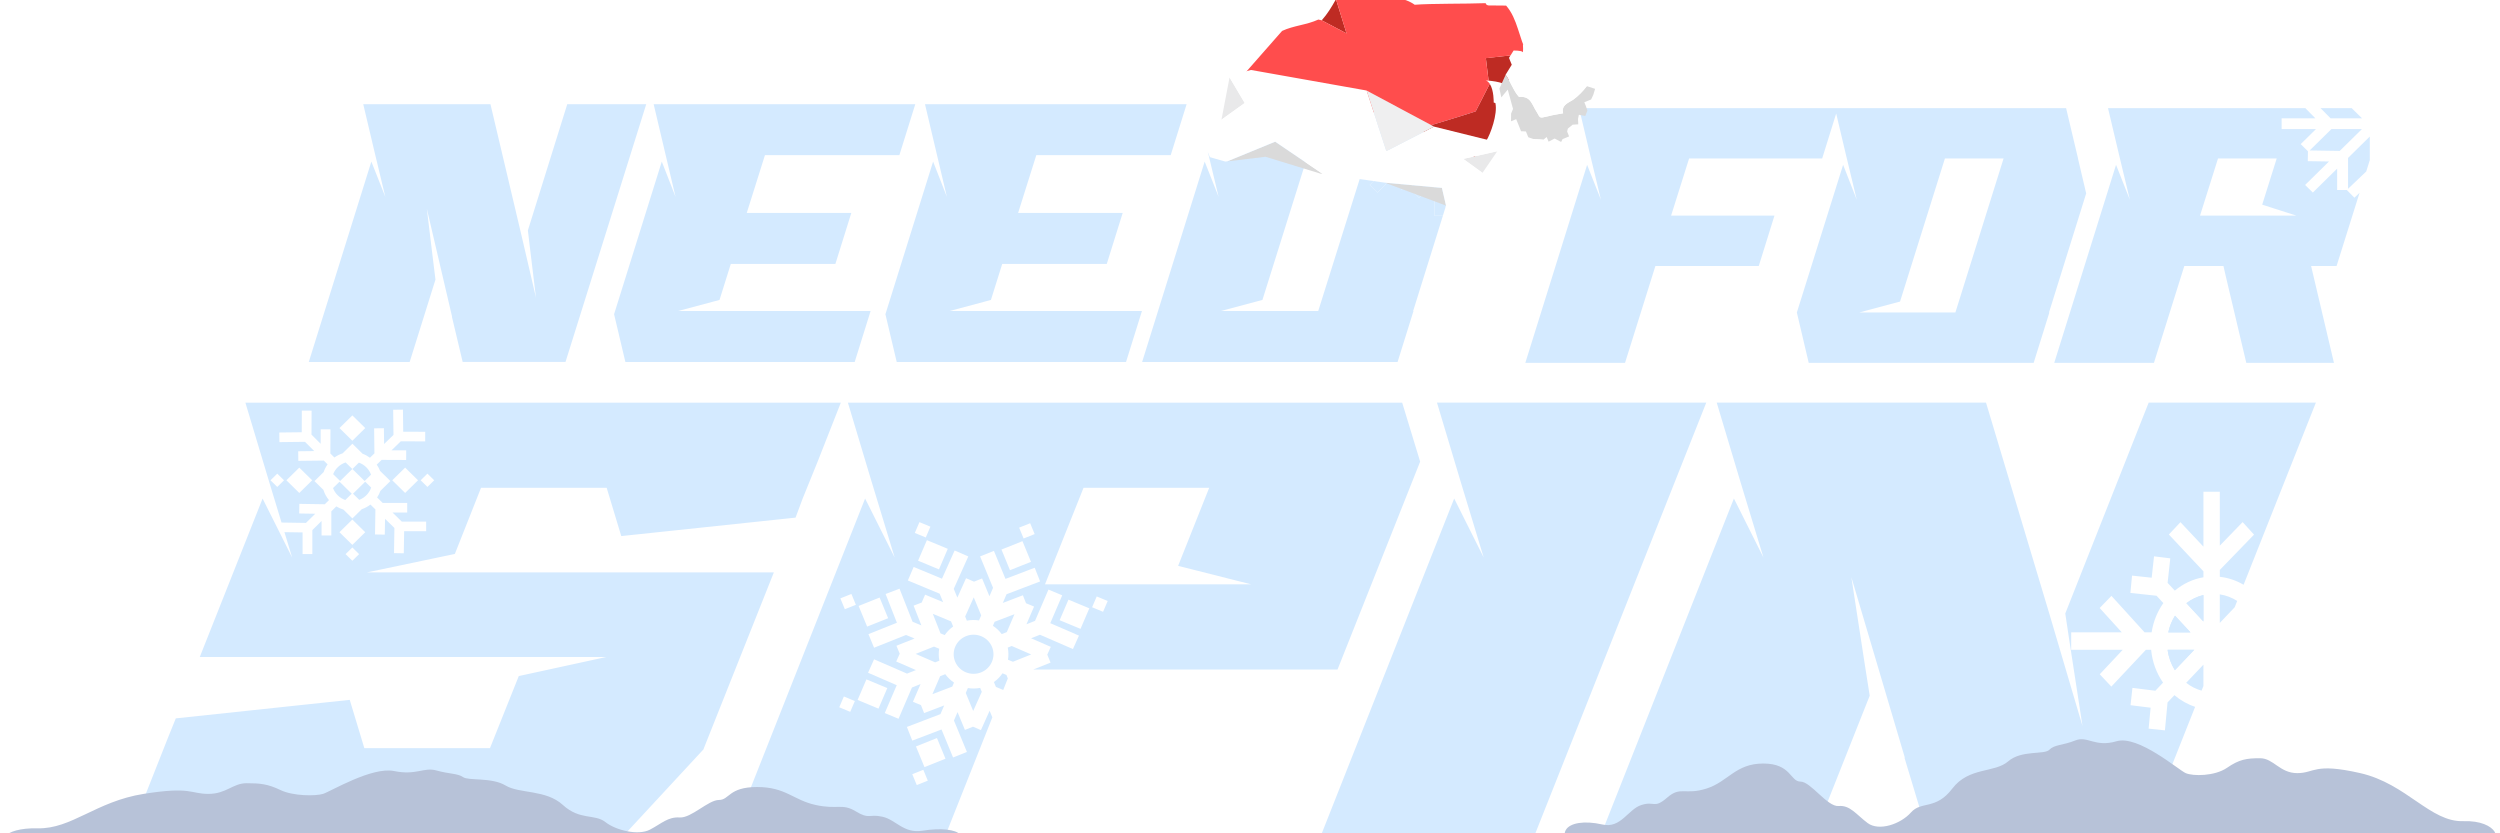<?xml version="1.0" encoding="utf-8"?>
<svg xmlns="http://www.w3.org/2000/svg" aria-hidden="true" class="h-8 2xl:h-12 text-logo text-white" fill="none" viewBox="0 0 144 48">
  <g clip-path="url(#a)">
    <path d="M126.916 34.274v1.525l-.98-1.057c.289-.222.621-.384.98-.468Zm-1.636 1.19.89.961h-1.277c.073-.348.205-.673.387-.961Zm-.426 1.965h1.534l-1.117 1.175c-.216-.346-.362-.746-.417-1.175Z" fill="#D4EAFF"/>
    <path clip-rule="evenodd" d="m50.218 27.789 1.314 4.323-1.702-3.397-7.626 19.284h12.301l2.654-6.68-.157-.38-.501 1.116-.457-.198-.465.186-.424-1.026-.208.484.747 1.811-.797.319-.666-1.613-1.684.642-.311-.789 1.934-.737.215-.501-1.157.441-.181-.458-.463-.192.439-1.021-.495.198-.773 1.801-.793-.33.689-1.604-1.652-.717.347-.774 1.898.824.512-.204-1.135-.493.202-.45-.189-.458 1.044-.417-.492-.204-1.841.735-.324-.784 1.64-.655-.652-1.656.803-.306.75 1.903.509.212-.448-1.138.466-.178.196-.455 1.038.431-.201-.487-1.831-.761.335-.78 1.631.678.729-1.625.787.342-.838 1.867.208.504.501-1.116.458.198.465-.186.424 1.026.208-.484-.747-1.811.797-.318.666 1.613 1.684-.642.311.789-1.934.737-.215.501 1.157-.441.181.458.463.192-.439 1.021.495-.198.773-1.801.793.33-.689 1.604 1.652.717-.347.774-1.898-.824-.512.204 1.135.493-.202.45.189.458-.999.399h17.528l4.759-11.975-1.034-3.397H48.839l1.379 4.598Zm9.974 5.867h11.87L67.86 32.593l1.789-4.495h-7.238l-2.219 5.559Zm-6.803-2.543-.508 1.183 1.203.5.508-1.184-1.203-.5Zm-.429-1.039-.267.622.632.263.267-.622-.632-.263Zm-3.054 9.059-.508 1.184 1.203.5.508-1.184-1.203-.5Zm-1.298.984-.267.622.632.263.267-.622-.632-.263Zm12.935-5.577-.508 1.183 1.203.5.508-1.184-1.203-.5Zm1.629-.185-.267.622.632.263.267-.622-.632-.263Zm-12.506.064-1.21.483.491 1.19 1.21-.483-.491-1.19Zm-1.625-.207-.636.254.258.625.636-.254-.258-.625Zm4.928 8.3-1.21.483.491 1.19 1.21-.483-.491-1.19Zm-.786 1.828-.636.254.258.625.636-.254-.258-.625Zm5.711-13.169-1.21.483.491 1.19 1.21-.483-.491-1.19Zm.444-1.033-.636.254.258.625.636-.254-.258-.625Z" fill="#D4EAFF" fill-rule="evenodd"/>
    <path clip-rule="evenodd" d="m16.215 30.095-.701-2.306-1.379-4.595h34.296l-1.336 3.397-.862 2.126-.409 1.098-10.039 1.063-.84-2.78h-7.238l-1.508 3.809-5.063 1.063h23.438l-4.029 10.122-.022.069-4.481 4.838H7.5l2.196-5.558.431-1.063 10.018-1.066.84 2.78h7.238l1.659-4.151 5.041-1.098H11.507l3.619-9.127 1.702 3.397-.444-1.461 1.045.016v1.247h.563v-1.382l.53-.524v.832h.563v-1.389l.286-.283c.126.077.263.138.407.181l.52.511.54-.531c.182-.062.35-.153.499-.267l.287.28-.023 1.442.563.009.015-.91.539.526-.023 1.45.563.009.021-1.272h1.268v-.554h-1.405l-.533-.522h.846v-.553h-1.413l-.321-.314c.078-.117.142-.244.189-.379l.576-.567-.593-.583c-.049-.129-.115-.251-.193-.362l.282-.274 1.413.006.002-.554-.846-.003.535-.519 1.405.006.002-.554-1.268-.005-.015-1.272-.563.007.018 1.45-.541.524-.011-.91-.563.007.017 1.442-.258.25c-.129-.095-.272-.173-.425-.229l-.586-.577-.563.554c-.171.056-.331.137-.473.24l-.233-.232.006-1.389-.563-.002-.003.832-.527-.527.006-1.382-.563-.002-.005 1.247-1.293.015.007.554 1.474-.017.533.532-.925.011.007.553 1.466-.017.22.219c-.097.135-.174.284-.228.445l-.527.519.513.505c.067.218.178.418.322.59l-.241.239-1.466-.023-.009.554.925.015-.535.529-1.404-.022Zm41.571 9.646.264-.663-.079-.201-.227-.094c-.131.193-.298.364-.495.502l.116.281.421.175Zm27.675-7.629-1.314-4.323-1.377-4.598h15.511l-9.845 24.808h-12.301l7.626-19.284 1.7 3.397Zm16.113 0-1.314-4.323-1.377-4.598h15.511l3.684 12.283 1.874 6.348-.776-5.043-.216-1.441 4.804-12.147h9.631l-4.164 10.492c-.414-.245-.878-.405-1.37-.459v-.395l1.971-2.034-.656-.722-1.315 1.357v-3.106h-.943v3.164l-1.324-1.41-.667.71 1.991 2.12v.343c-.615.105-1.178.377-1.649.77l-.415-.448.154-1.412-.936-.116-.135 1.231-1.132-.121-.094.999 1.506.161.392.423c-.343.486-.579 1.061-.675 1.685h-.406l-1.909-2.1-.678.699 1.274 1.401h-2.915v1.005h2.97l-1.324 1.41.667.71 1.991-2.12h.301c.066.704.312 1.351.687 1.891l-.443.467-1.321-.164-.109.998 1.156.143-.114 1.206.938.1.152-1.611.396-.416c.351.298.754.528 1.193.671L123.549 48h-12.538l-1.314-4.358h.022l-3.081-10.397.776 5.043.281 1.784-3.146 7.926H92.249l7.624-19.284 1.7 3.397Zm25.237 7.67.106-.268v-1.229l-.993 1.045c.263.205.563.36.887.451Zm1.906-4.803.145-.365c-.301-.193-.64-.325-1.002-.379v1.645l.857-.901Zm-1.8-.705v1.525l-.98-1.057c.289-.222.621-.384.98-.468Zm-1.636 1.19.89.961h-1.277c.073-.348.205-.673.387-.961Zm-.426 1.965h1.534l-1.117 1.175c-.216-.346-.362-.746-.417-1.175ZM19.554 24.657l.742-.73.742.73-.742.73-.742-.73Zm1.818 2.684-.371.365-.703-.691.374-.368c.326.117.584.373.7.694Zm-1.816.404.703.691-.371.365c-.327-.114-.587-.368-.706-.688l.375-.368Zm.353-1.108.385.378-.703.691-.402-.395c.125-.318.39-.567.72-.675Zm.784 2.154-.36-.354.703-.691.343.337c-.11.325-.363.585-.685.708Zm1.901-1.127.742-.73.742.73-.742.73-.742-.73Zm2.026-.383-.39.383.39.383.39-.383-.39-.383Zm-5.067 3.374.742-.73.742.73-.742.73-.742-.73Zm.742.879-.39.383.39.383.39-.383-.39-.383Zm-4.325-4.253-.39.383.39.383.39-.383-.39-.383Zm.527.383.742-.73.742.73-.742.73-.742-.73Zm41.937 7.714-.443 1.031-.291.116c-.141-.191-.314-.353-.509-.48l.099-.231 1.143-.436Zm-1.925 3.351c-.586.234-1.255-.044-1.493-.62-.238-.576.045-1.234.631-1.468.586-.234 1.255.044 1.493.62.238.576-.045 1.234-.631 1.468Zm-.421-4.321.428 1.037-.125.291c-.229-.036-.465-.033-.7.013l-.098-.237.495-1.104Zm-2.357.947 1.048.436.122.296c-.192.137-.356.305-.485.494l-.243-.101-.443-1.125Zm-.986 2.309 1.054-.421.299.124c-.037.224-.036.457.009.688l-.241.096-1.122-.487Zm.963 2.318.443-1.031.296-.118c.14.192.311.354.503.483l-.099.231-1.143.436Zm2.348.97-.428-1.037.122-.284c.231.038.47.037.708-.008l.093.226-.495 1.103Zm3.342-3.256-1.054.421-.285-.118c.037-.228.035-.464-.013-.698l.23-.092 1.122.487ZM133.365 6.815l-.579-.588h-11.365l.644 2.72.614 2.557-.795-2.01-3.56 11.408h5.743l1.75-5.582h2.253l.13.569 1.187 5.014h5.049l-1.317-5.582h1.468l1.323-4.216-.297.283-.437-.444.002-.001h-.559V9.714l-1.4 1.377-.445-.437 1.375-1.352-1.221-.019.01-.571-.418-.411.882-.868h-1.98v-.618h1.943Zm3.135 1.049v1.359l-.205.654-1.047.998V9.096l1.252-1.232Zm-2.839-1.637h1.794l.598.588h-1.812l-.58-.588Zm-54.175.588L78.683 6h-4.881l-4.23 2.752.621 2.588-.804-2.033-3.603 11.544h14.714l.917-2.937h-.02l1.713-5.486h-.489V10.543l-.886.844-.437-.444.002-.001h-.559V9.714l-1.4 1.377-.445-.437 1.375-1.352-1.22-.019.009-.571-.418-.411.882-.868h-1.98v-.618h1.943Zm3.763 5.165.315-1.009-.042-.177-.273-.269v1.455ZM79.558 6h1.786l.829.816h-1.812L79.558 6Zm48.2 3.129h3.38l-.835 2.659 1.961.629h-5.542l1.036-3.289Zm-10.62 11.774.905-2.903-.021.001 2.142-6.861-.473-2.01v-.02l-.684-2.883H90.955l.644 2.72.614 2.557-.795-2.01L87.858 20.903h5.743l1.75-5.582h5.954l.905-2.903h-5.954l1.036-3.289h7.665l.807-2.591.57 2.409.615 2.557-.785-2.01-2.665 8.506.684 2.903h12.955Zm-7.696-3.533 2.585-8.242 3.379-0-2.776 8.871h-5.541l2.353-.629Zm-36.726-.094 2.615-8.339h3.419l-2.819 8.975H70.335l2.381-.637Zm-14.073-5.011 1.048-3.328-.002-.001h7.744L68.35 6H53.279l1.262 5.34-.794-2.033-2.747 8.792.651 2.752h13.208l.917-2.937H54.696l2.381-.637.651-2.075H63.75l.917-2.937h-6.024Zm-15.63 0 1.048-3.328h7.743l.917-2.937H37.65l1.262 5.341-.793-2.035-2.748 8.792.651 2.752h13.208l.917-2.937H39.063l2.381-.637.651-2.075h6.024l.917-2.937h-6.024Zm-16.983 5.976.62 2.608 5.923 0 4.651-14.849h-4.549l-2.269 7.271.102.862.366 3.019-.885-3.8-1.739-7.351h-7.327l.651 2.752.621 2.588-.805-2.035L17.786 20.85h5.811l1.486-4.745-.132-1.068-.366-3.019 1.455 6.223h-.01Zm53.129-9.575 1.254-1.233h1.758l-1.282 1.26-1.73-.027Zm2.211 2.209V9.096l1.252-1.232v1.818l-1.252 1.193Zm51.668-2.209 1.254-1.233h1.758l-1.282 1.26-1.73-.027Z" fill="#D4EAFF" fill-rule="evenodd"/>
    <path clip-rule="evenodd" d="M79.486 6.815h-1.943v.618h1.98l-.882.868.418.411-.009.571 1.22.019-1.375 1.352.445.437 1.4-1.377v1.227h.559l-.002.001.437.444.886-.844v1.885h.489l.14-.448v-1.455l.273.269.042.177L85.5 6h-4.155l.829.816h-1.812L79.558 6h-.875l.803.815Zm.926.618-1.254 1.233 1.73.027 1.282-1.26h-1.758Zm.957 1.662v1.78l1.252-1.193V7.864l-1.252 1.232Z" fill="#D4EAFF" fill-rule="evenodd"/>
    <g clip-path="url(#b)">
      <path d="M76.951-.042c-.264.472-.49.84-.821 1.214l1.431.754-.608-1.968-.002-0ZM81.625 7.442l3.327 1.601.653-.925c.247-.389.668-1.545.53-2.181l-.098-.032s.018-.709-.228-1.08l-.812 1.59s-2.142.685-3.374 1.026l.002 0Zm6.346-4.362-2.386.268.158 1.297c.22.021.605.066.84.174.1-.067.497-.341.497-.341-.035-.269-.003-.437.012-.521.235.132.37.332.436.432l.437.052.256.031.338-.496c.167.031.184-.052.184-.052-.351-.232-.59-.522-.769-.845l-.002-0Z" fill="#BE2B23"/>
      <path d="M87.972 3.08c-.491-.878-.546-1.991-1.221-2.758l-1.011-.009c-.083-.017-.106-.03-.106-.03l-.068-.101c-1.132.045-3.114.015-4.079.092-1.138-.826-3.151-.253-4.516-.338l-.02.019.608 1.968-1.431-.754-.192-.043c-.664.309-1.422.344-2.086.654-.18.203-.37.417-.561.637-.514.586-1.056 1.207-1.537 1.75l4.075 1.083 5.507 2.053.29.141c1.23-.342 3.374-1.026 3.374-1.026l.812-1.59c-.059-.091-.134-.161-.229-.196.022.005.081.01.162.016l-.158-1.297 2.386-.268 0-.002Z" fill="#FF4D4D"/>
      <path d="m85.389 9.958.856-1.248-1.966.444 1.11.804ZM70.822 4.462l-.249 1.3-.216 1.132 1.339-.96-.873-1.471Z" fill="#E9E9EA"/>
      <path d="m70.694 9.296 2.2-.266 3.164.971.124.018-2.733-1.854-2.755 1.131Zm9.089 1.233 3.507 1.315-.238-1.017-3.269-.298Zm11.62-5.568c-.231.301-.491.571-.797.791-.331.199-.678.328-.57.774-.237.052-.569.088-.841.166-.506.1-.456.175-.67-.226-.302-.45-.337-.945-1.029-.881-.31-.326-.486-.889-.77-1.271l-.012.017-.349.772.112.507.369-.449.304 1.113-.111.268-.005.445.298-.124.281.696.281.013.135.333.291.101s.286.01.34.008c.054-.004.249.026.249.026l.179-.149.11.269.349-.181.373.197.082-.163.377-.157-.113-.28.042-.17.276-.225.323-.021-.014-.308.048-.242.372.069.12-.308-.086-.26-.091-.221.392-.161.127-.274.101-.338-.445-.145-.028-.006.003-.005Z" fill="#DADADA"/>
      <path d="M87.496 5.582c.692-.064.727.433 1.029.881.214.4.164.325.67.226.274-.078.604-.114.841-.166-.109-.447.239-.575.57-.774.304-.221.566-.49.797-.791l-.075-.025.146-.071c.069-.094.136-.191.199-.288-.039-.011-.074-.021-.096-.021-.076-.005-.244-.286-.262-.329-.016-.041.487-.201.487-.201l-.212-.251s-.167.18-.212.199c-.048.019-.409-.432-.33-.406.079.026.197-.149.241-.241.044-.092-.097-.239-.097-.239s-.544-.418-.616-.371c-.072.048-.235.282-.235.282s-.035.024-.152.071c-.115.048-.258-.046-.347-.084-.088-.038.031-.387.031-.387l-.499-.355-.342.24-.422.077-.204-.428-.268-.08-.079.43-.337.086s.029.516-.021.429c-.05-.087-.516-.086-.516-.086l-.267.424.16.396-.356.577c.284.382.46.943.77 1.271l.003.003Zm-3.216 3.572 1.966-.444-.34-.598-3.306-.82-2.747 1.411-1.135-3.489s-6.636-1.179-6.659-1.184c-.023-.005-1.218.334-1.218.334l-.017.096.873 1.473-1.338.958-.008.036-.97 1.387.309.738.887.254.12-.015 2.753-1.131 2.733 1.854 3.599.509 3.271.298.238 1.017 1.251.121.363-.494.326-.443.157-1.07-1.108-.803.002.002Z" fill="#fff"/>
      <path d="m82.6 7.293-3.882-2.077 1.135 3.489 2.747-1.411Z" fill="#EFEFF0"/>
    </g>
    <g clip-path="url(#c)">
      <path d="M118.822 48.571c4.165.051 14.45-.049 17.716 0 3.365.051 5.251 0 6.511 0 1.26 0 .835-1.339-1.156-1.272-1.911.064-3.263-2.155-5.941-2.767-2.678-.612-2.618 0-3.63 0-1.011 0-1.368-.858-2.142-.858-.773 0-1.19.061-1.904.551-.713.49-1.963.49-2.379.307-.417-.183-2.735-2.204-3.984-1.836-1.25.368-1.666-.334-2.38-.045-.714.289-1.19.228-1.487.533-.298.307-1.607 0-2.38.673-.774.673-2.261.312-3.212 1.564-.952 1.252-1.785.701-2.38 1.374-.595.673-1.844 1.102-2.499.612-.654-.49-1.011-1.041-1.666-.98-.654.061-1.606-1.407-2.201-1.407-.596 0-.536-1.041-2.142-1.041-1.606 0-2.022 1.046-3.272 1.442-1.25.395-1.488-.155-2.26.517-.774.673-.714.183-1.488.429-.774.244-1.176 1.368-2.246 1.124-1.07-.244-1.867-.081-2.099.298-.272.446.241.754.953.782.234.009 2.812-.062 5.794-.057 4.492.007 10.226.086 12.816.057 3.574-.041 7.214-.023 9.058 0Z" fill="#B7C2D8"/>
      <mask height="7" id="d" maskUnits="userSpaceOnUse" style="mask-type:luminance" width="54" x="90" y="42">
        <path d="M118.823 48.571c4.165.051 14.45-.049 17.716 0 3.365.051 5.25 0 6.511 0 1.26 0 .835-1.339-1.156-1.272-1.911.064-3.263-2.155-5.941-2.768-2.678-.612-2.618 0-3.63 0s-1.368-.858-2.142-.858c-.773 0-1.19.061-1.904.551-.714.49-1.963.49-2.379.307-.417-.183-2.735-2.204-3.984-1.836-1.25.368-1.666-.334-2.38-.045-.714.289-1.19.228-1.487.533-.298.307-1.607 0-2.38.673-.774.673-2.261.312-3.213 1.564-.951 1.251-1.784.701-2.379 1.373-.595.673-1.844 1.102-2.499.612-.654-.49-1.011-1.041-1.666-.98-.654.061-1.606-1.407-2.201-1.407-.596 0-.536-1.041-2.142-1.041-1.606 0-2.022 1.046-3.272 1.442-1.25.395-1.488-.156-2.26.517-.774.673-.714.183-1.488.429-.774.244-1.176 1.368-2.246 1.123-1.07-.244-1.867-.081-2.099.298-.272.446.241.754.953.782.234.009 2.812-.062 5.794-.057 4.492.007 10.226.086 12.816.057 3.574-.041 7.214-.023 9.058 0Z" fill="#fff"/>
      </mask>
      <g mask="url(#d)">
        <path d="M0 0h54.027v6.314H0z" fill="url(#e)" transform="matrix(-1 0 0 1 144.025 42.445)"/>
      </g>
    </g>
    <g clip-path="url(#f)">
      <path d="M25.877 48.622c-4.281.036-14.851-.035-18.209 0-3.458.036-5.396 0-6.691 0-1.295 0-.858-.959 1.188-.911 1.963.046 3.354-1.545 6.106-1.983 2.752-.439 2.691 0 3.73 0 1.04 0 1.406-.615 2.201-.615.795 0 1.223.044 1.957.395.734.351 2.018.351 2.446.22.428-.131 2.811-1.579 4.094-1.316 1.284.264 1.712-.24 2.446-.032.734.207 1.223.164 1.529.382.306.22 1.651 0 2.446.482.795.482 2.323.224 3.301 1.121.978.897 1.834.502 2.446.984.611.482 1.895.79 2.568.439.672-.351 1.04-.746 1.712-.702.672.044 1.651-1.008 2.263-1.008.612 0 .551-.746 2.201-.746s2.079.75 3.363 1.033c1.284.283 1.529-.112 2.323.371.795.482.734.131 1.529.307.795.175 1.208.98 2.308.805 1.1-.175 1.919-.058 2.157.213.279.32-.247.541-.98.56-.241.006-2.89-.045-5.955-.041-4.617.005-10.51.061-13.172.041-3.673-.029-7.414-.017-9.309 0Z" fill="#B7C2D8"/>
      <mask height="5" id="g" maskUnits="userSpaceOnUse" style="mask-type:luminance" width="56" x="0" y="44">
        <path d="M25.878 48.622c-4.281.036-14.851-.035-18.209 0-3.458.036-5.396 0-6.691 0-1.295 0-.858-.959 1.188-.911 1.963.046 3.354-1.545 6.106-1.983 2.752-.439 2.691 0 3.73 0 1.04 0 1.406-.615 2.201-.615.795 0 1.223.044 1.957.395s2.018.351 2.446.22c.428-.131 2.811-1.579 4.094-1.316 1.284.264 1.712-.24 2.446-.032.734.207 1.223.164 1.529.382.306.22 1.651 0 2.446.482.795.482 2.323.224 3.301 1.121.978.897 1.834.502 2.446.984.611.482 1.895.79 2.568.439.672-.351 1.04-.746 1.712-.702.672.044 1.651-1.008 2.263-1.008.612 0 .551-.746 2.201-.746s2.078.75 3.363 1.033c1.284.283 1.529-.112 2.323.371.795.482.734.131 1.529.307.795.175 1.208.98 2.308.805 1.1-.175 1.919-.058 2.157.214.279.32-.247.541-.98.56-.241.006-2.89-.045-5.955-.041-4.617.005-10.51.061-13.172.041-3.673-.029-7.414-.017-9.309 0Z" fill="#fff"/>
      </mask>
      <g mask="url(#g)">
        <path d="M-.025 44.231h55.528v4.525h-55.528z" fill="url(#h)"/>
      </g>
    </g>
  </g>
  <defs>
    <clipPath id="a">
      <path d="M0 0h144v48H0z" fill="#fff"/>
    </clipPath>
    <clipPath id="b">
      <path d="m71.912-3 20.742 4.644-2.689 12.009-20.742-4.644z" fill="#fff"/>
    </clipPath>
    <clipPath id="c">
      <path d="M144 42.471H90v6.279h54z" fill="#fff"/>
    </clipPath>
    <clipPath id="f">
      <path d="M0 44.25h55.5v4.5H0z" fill="#fff"/>
    </clipPath>
    <pattern height="1" id="e" patternContentUnits="objectBoundingBox" width="1">
      <use href="#i" transform="scale(.001 .006)"/>
    </pattern>
    <pattern height="1" id="h" patternContentUnits="objectBoundingBox" width="1">
      <use href="#i" transform="scale(.001 .006)"/>
    </pattern>
  </defs>
</svg>